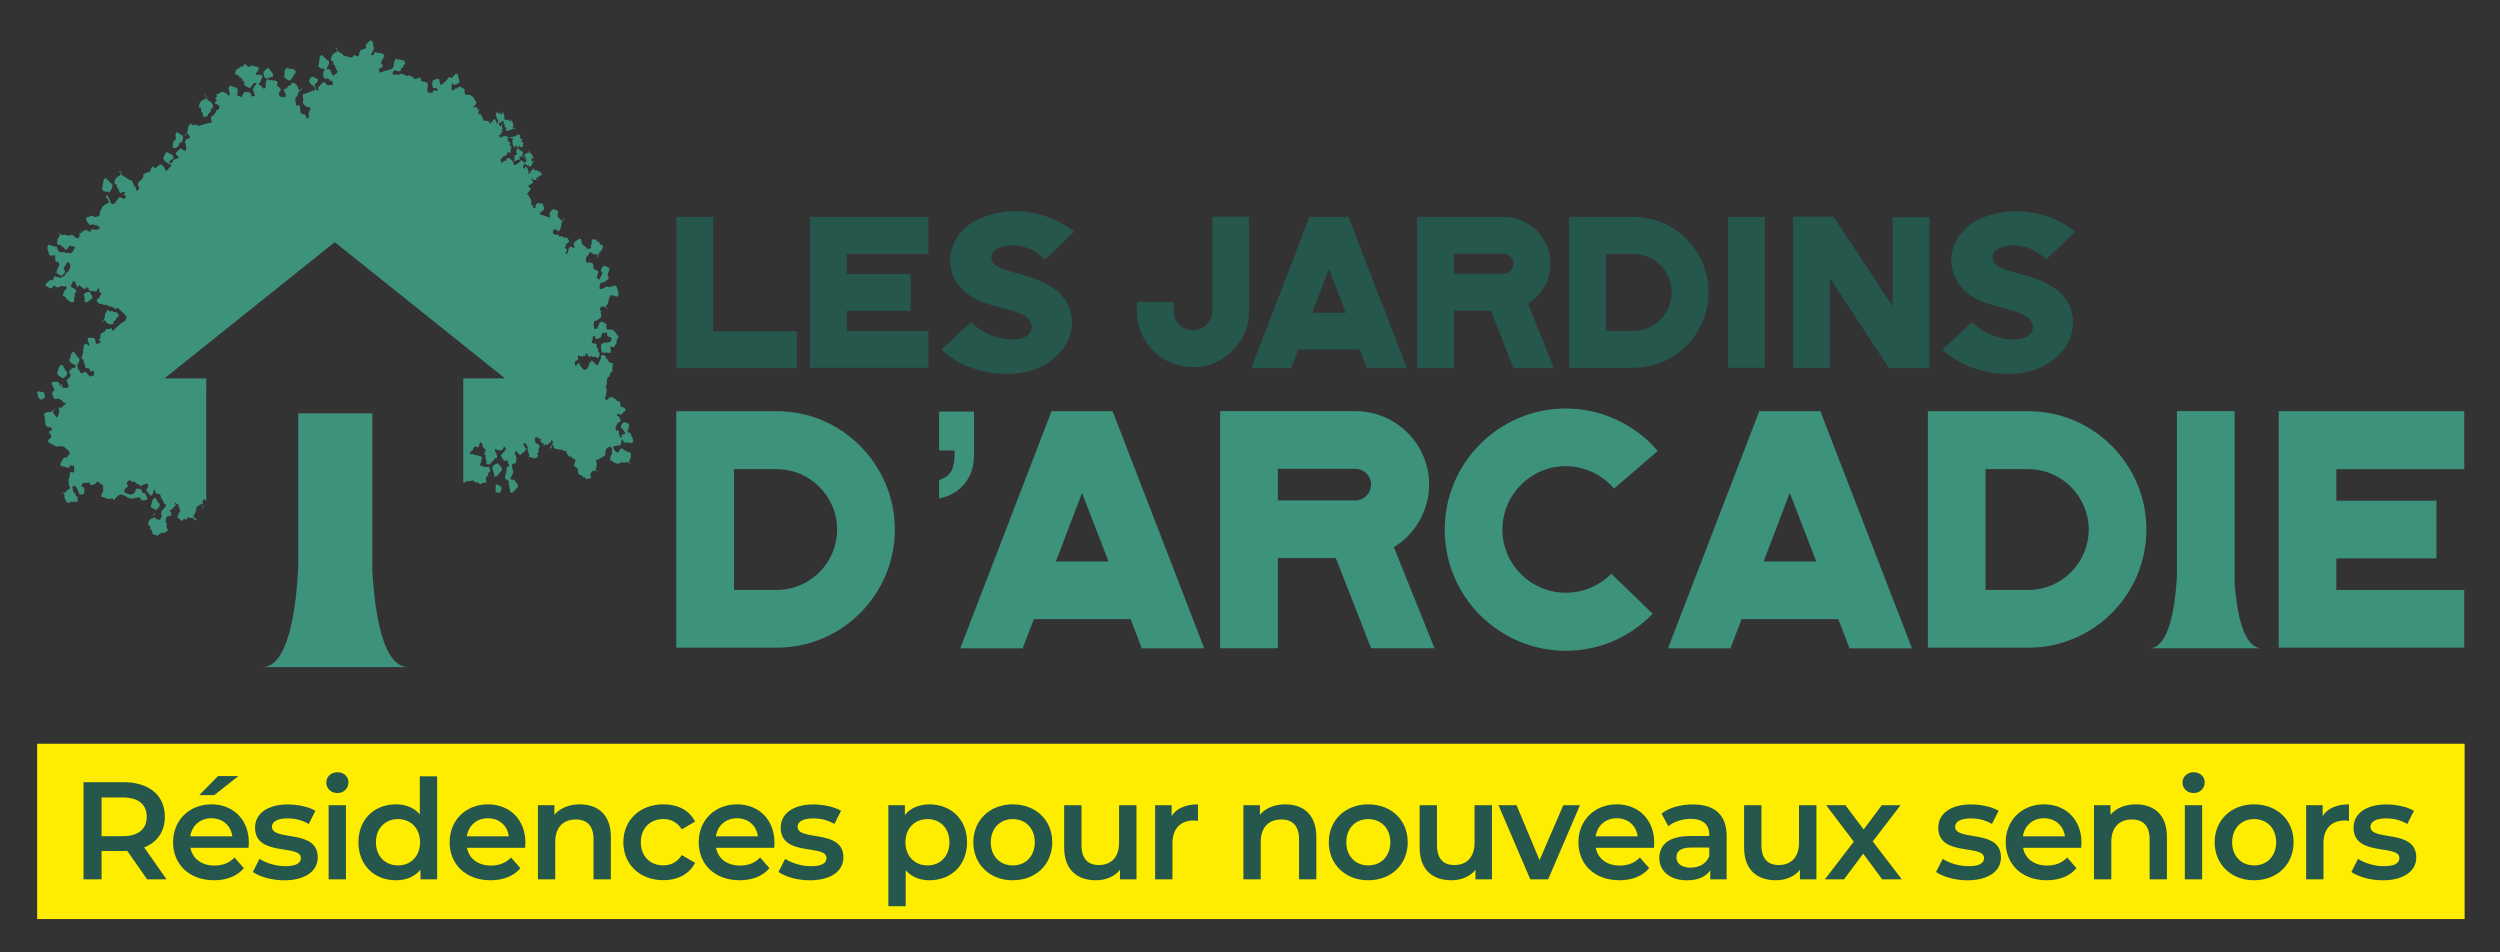 <?xml version="1.0" encoding="UTF-8"?>
<!-- Generator: Adobe Illustrator 27.1.1, SVG Export Plug-In . SVG Version: 6.00 Build 0)  -->
<svg xmlns="http://www.w3.org/2000/svg" xmlns:xlink="http://www.w3.org/1999/xlink" version="1.1" id="Calque_1" x="0px" y="0px" viewBox="0 0 522.26 198.93" style="enable-background:new 0 0 522.26 198.93;" xml:space="preserve">
<rect x="0" y="0" width="522.26" height="198.93" fill="#333333" stroke="none"/>
<style type="text/css">
	.st0{fill:#25574D;}
	.st1{fill:#3D927B;}
	.st2{fill:#FFED00;}
	.st3{fill:#FFFFFF;}
</style>
<g>
	<polygon class="st0" points="148.98,69.19 166.48,69.19 166.48,76.92 141.29,76.92 141.29,45.3 148.98,45.3  "></polygon>
	<polygon class="st0" points="169.2,45.3 193.94,45.3 193.94,53.04 176.89,53.04 176.89,57.24 190.23,57.24 190.23,64.93    176.89,64.93 176.89,69.14 193.94,69.14 193.94,76.83 169.2,76.83  "></polygon>
	<path class="st0" d="M207.19,54.3l0.14,0.32c0.59,1.04,1.63,1.4,2.67,1.76c2.4,0.77,4.93,1.31,7.28,2.31   c0.95,0.41,1.9,0.91,2.76,1.49c1.22,0.86,2.31,1.95,2.99,3.3c1.27,2.44,1.18,5.47-0.09,7.96c-1.22,2.44-3.48,4.34-6.02,5.43   c-2.53,1.09-5.38,1.36-8.1,1.18c-4.48-0.32-8.91-1.95-12.17-5.02l6.2-5.74c2.35,2.35,5.7,3.71,9,3.62   c1.81-0.05,3.98-0.86,3.66-2.99c-0.05-0.18-0.09-0.32-0.14-0.41c-0.63-1.4-1.95-1.94-3.21-2.35c-1.99-0.68-4.07-1.09-6.06-1.76   c-1.99-0.68-3.94-1.63-5.34-3.21c-1.49-1.58-2.26-3.76-2.26-5.93c0.05-2.17,0.9-4.34,2.4-5.93c1.58-1.81,3.85-2.9,6.2-3.53   c2.9-0.81,5.97-0.86,8.91-0.27c3.03,0.59,5.93,1.9,8.37,3.85l-2.58,2.49c-1.13,1.13-2.35,2.26-3.53,3.39   c-2.13-2.4-5.61-3.53-8.73-2.76C208.23,51.82,206.74,52.72,207.19,54.3"></path>
	<path class="st0" d="M253.24,45.26h7.69v19.72c0,6.47-5.25,11.72-11.72,11.72c-6.47,0-11.72-5.25-11.72-11.72v-1.9h7.69v1.9   c0,2.22,1.81,4.03,4.03,4.03c2.22,0,4.03-1.81,4.03-4.03V45.26z"></path>
	<path class="st0" d="M281.15,65.34l-3.53-9.14l-3.48,9.14H281.15z M284.09,73.03H271.2l-1.49,3.89h-8.32l12.17-31.62h8.14   l12.21,31.62h-8.32L284.09,73.03z"></path>
	<path class="st0" d="M316.17,55.07c0-1.13-0.95-2.08-2.08-2.08h-10.36v4.21h10.36C315.22,57.2,316.17,56.25,316.17,55.07    M319.2,63.44l5.43,13.48h-8.46l-4.71-12.03h-7.73v12.03h-7.69V45.3h18.05c5.38,0,9.82,4.39,9.82,9.77   C323.9,58.6,322,61.72,319.2,63.44"></path>
	<path class="st0" d="M349.23,61.09c0-4.43-3.62-8.05-8.05-8.05h-5.7v16.1h5.7C345.62,69.14,349.23,65.52,349.23,61.09    M356.92,61.09c0,8.69-7.06,15.74-15.74,15.74h-13.39V45.3h13.39C349.87,45.3,356.92,52.4,356.92,61.09"></path>
	<rect x="361" y="45.3" class="st0" width="7.69" height="31.53"></rect>
	<polygon class="st0" points="395.38,45.39 403.07,45.39 403.07,76.92 394.65,76.92 382.26,58.1 382.26,76.83 374.57,76.83    374.57,45.26 383.03,45.26 395.38,63.98  "></polygon>
	<path class="st0" d="M416.32,54.3l0.14,0.32c0.59,1.04,1.63,1.4,2.67,1.76c2.4,0.77,4.93,1.31,7.28,2.31   c0.95,0.41,1.9,0.91,2.76,1.49c1.22,0.86,2.31,1.95,2.99,3.3c1.27,2.44,1.18,5.47-0.09,7.96c-1.22,2.44-3.48,4.34-6.02,5.43   c-2.53,1.09-5.38,1.36-8.1,1.18c-4.48-0.32-8.91-1.95-12.17-5.02l6.2-5.74c2.35,2.35,5.7,3.71,9,3.62   c1.81-0.05,3.98-0.86,3.66-2.99c-0.05-0.18-0.09-0.32-0.14-0.41c-0.63-1.4-1.95-1.94-3.21-2.35c-1.99-0.68-4.07-1.09-6.06-1.76   c-1.99-0.68-3.94-1.63-5.34-3.21c-1.49-1.58-2.26-3.76-2.26-5.93c0.05-2.17,0.91-4.34,2.4-5.93c1.58-1.81,3.84-2.9,6.2-3.53   c2.9-0.81,5.97-0.86,8.91-0.27c3.03,0.59,5.93,1.9,8.37,3.85l-2.58,2.49c-1.13,1.13-2.35,2.26-3.53,3.39   c-2.13-2.4-5.61-3.53-8.73-2.76C417.36,51.82,415.87,52.72,416.32,54.3"></path>
	<path class="st1" d="M174.88,110.63c0-6.94-5.67-12.62-12.62-12.62h-8.93v25.23h8.93C169.21,123.25,174.88,117.57,174.88,110.63    M186.93,110.63c0,13.61-11.06,24.67-24.67,24.67h-20.98v-49.4h20.98C175.87,85.89,186.93,97.02,186.93,110.63"></path>
	<path class="st1" d="M203.47,85.99v9.06c0,2.41-0.66,4.42-1.97,6c-1.31,1.59-3.08,2.62-5.32,3.09v-3.86   c1.34-0.47,2.21-1.13,2.62-1.99c0.41-0.85,0.61-1.94,0.61-3.25V94.1h-3.23v-8.11H203.47z"></path>
	<path class="st1" d="M231.57,117.29l-5.53-14.32l-5.46,14.32H231.57z M236.18,129.34h-20.2l-2.34,6.1H200.6l19.07-49.54h12.76   l19.14,49.54h-13.04L236.18,129.34z"></path>
	<path class="st1" d="M286.43,101.2c0-1.77-1.49-3.26-3.26-3.26h-16.23v6.59h16.23C284.94,104.53,286.43,103.04,286.43,101.2    M291.18,114.31l8.5,21.12h-13.25l-7.37-18.85h-12.12v18.85h-12.05V85.89h28.28c8.43,0,15.38,6.87,15.38,15.31   C298.55,106.73,295.58,111.62,291.18,114.31"></path>
	<path class="st1" d="M313.86,110.63c0,7.3,5.95,13.19,13.25,13.19c3.61,0,6.95-1.42,9.5-3.97l8.65,8.37   c-4.82,4.96-11.27,7.73-18.15,7.73c-13.96,0-25.3-11.34-25.3-25.31c0-13.96,11.34-25.3,25.3-25.3c7.37,0,14.39,3.26,19.21,8.86   l-9.14,7.87c-2.55-2.98-6.24-4.68-10.07-4.68C319.81,97.37,313.86,103.33,313.86,110.63"></path>
	<path class="st1" d="M379.42,117.29l-5.53-14.32l-5.46,14.32H379.42z M384.03,129.34h-20.2l-2.34,6.1h-13.04l19.07-49.54h12.76   l19.14,49.54h-13.04L384.03,129.34z"></path>
	<path class="st1" d="M436.34,110.63c0-6.94-5.67-12.62-12.62-12.62h-8.93v25.23h8.93C430.67,123.25,436.34,117.57,436.34,110.63    M448.39,110.63c0,13.61-11.06,24.67-24.67,24.67h-20.98v-49.4h20.98C437.33,85.89,448.39,97.02,448.39,110.63"></path>
	<polygon class="st1" points="476.03,85.89 514.8,85.89 514.8,98.01 488.08,98.01 488.08,104.6 508.99,104.6 508.99,116.65    488.08,116.65 488.08,123.25 514.8,123.25 514.8,135.29 476.03,135.29  "></polygon>
	<path class="st1" d="M466.82,121.91V85.89h-12.05l0,34.5c-0.37,6.58-1.66,15.04-5.83,15.04h5.83h11.98h5.8   C468.68,135.44,467.3,128.2,466.82,121.91"></path>
	<rect x="7.76" y="155.37" class="st2" width="507.11" height="36.62"></rect>
	<g>
		<path class="st0" d="M30.73,183.69l-4.15-5.94c-0.26,0.03-0.52,0.03-0.78,0.03h-4.58v5.91h-3.77V163.4h8.35    c5.33,0,8.64,2.73,8.64,7.22c0,3.07-1.57,5.33-4.32,6.41l4.67,6.67H30.73z M25.63,166.59h-4.41v8.09h4.41    c3.31,0,5.02-1.51,5.02-4.06C30.65,168.07,28.94,166.59,25.63,166.59z"></path>
		<path class="st0" d="M51.92,177.11H39.78c0.43,2.26,2.32,3.71,5.02,3.71c1.74,0,3.1-0.55,4.2-1.68l1.94,2.23    c-1.39,1.65-3.57,2.52-6.23,2.52c-5.19,0-8.55-3.33-8.55-7.94s3.39-7.92,8-7.92c4.52,0,7.83,3.16,7.83,8    C51.98,176.33,51.95,176.76,51.92,177.11z M39.75,174.71h8.78c-0.29-2.23-2-3.77-4.38-3.77C41.81,170.94,40.1,172.45,39.75,174.71    z M44.76,166.1h-3.13l3.91-3.97h4.26L44.76,166.1z"></path>
		<path class="st0" d="M52.82,182.16l1.39-2.75c1.36,0.9,3.45,1.54,5.39,1.54c2.29,0,3.25-0.64,3.25-1.71    c0-2.96-9.57-0.17-9.57-6.35c0-2.93,2.64-4.84,6.81-4.84c2.06,0,4.41,0.49,5.8,1.33l-1.39,2.75c-1.48-0.87-2.96-1.16-4.44-1.16    c-2.2,0-3.25,0.72-3.25,1.74c0,3.13,9.57,0.35,9.57,6.41c0,2.9-2.67,4.78-7.02,4.78C56.79,183.9,54.21,183.14,52.82,182.16z"></path>
		<path class="st0" d="M68.16,163.49c0-1.22,0.99-2.17,2.32-2.17s2.32,0.9,2.32,2.09c0,1.28-0.96,2.26-2.32,2.26    C69.14,165.66,68.16,164.7,68.16,163.49z M68.65,168.21h3.62v15.48h-3.62V168.21z"></path>
		<path class="st0" d="M91.32,162.18v21.51h-3.48v-2c-1.22,1.48-3.01,2.2-5.13,2.2c-4.49,0-7.83-3.13-7.83-7.94s3.33-7.92,7.83-7.92    c2,0,3.77,0.67,4.99,2.09v-7.94H91.32z M87.75,175.95c0-2.96-2-4.84-4.61-4.84c-2.61,0-4.61,1.88-4.61,4.84s2,4.84,4.61,4.84    C85.75,180.8,87.75,178.91,87.75,175.95z"></path>
		<path class="st0" d="M109.7,177.11H97.55c0.43,2.26,2.32,3.71,5.02,3.71c1.74,0,3.1-0.55,4.2-1.68l1.94,2.23    c-1.39,1.65-3.57,2.52-6.23,2.52c-5.19,0-8.55-3.33-8.55-7.94s3.39-7.92,8-7.92c4.52,0,7.83,3.16,7.83,8    C109.75,176.33,109.73,176.76,109.7,177.11z M97.52,174.71h8.78c-0.29-2.23-2-3.77-4.38-3.77    C99.58,170.94,97.87,172.45,97.52,174.71z"></path>
		<path class="st0" d="M127.61,174.82v8.87h-3.62v-8.41c0-2.75-1.36-4.09-3.68-4.09c-2.58,0-4.32,1.57-4.32,4.67v7.83h-3.62v-15.48    h3.45v2c1.19-1.42,3.07-2.18,5.33-2.18C124.86,168.04,127.61,170.15,127.61,174.82z"></path>
		<path class="st0" d="M130.22,175.95c0-4.64,3.48-7.92,8.38-7.92c3.02,0,5.42,1.25,6.61,3.6l-2.78,1.62    c-0.93-1.48-2.32-2.15-3.86-2.15c-2.67,0-4.7,1.86-4.7,4.84c0,3.01,2.03,4.84,4.7,4.84c1.54,0,2.93-0.67,3.86-2.15l2.78,1.62    c-1.19,2.32-3.59,3.62-6.61,3.62C133.7,183.9,130.22,180.59,130.22,175.95z"></path>
		<path class="st0" d="M161.73,177.11h-12.15c0.43,2.26,2.32,3.71,5.02,3.71c1.74,0,3.1-0.55,4.2-1.68l1.94,2.23    c-1.39,1.65-3.57,2.52-6.23,2.52c-5.19,0-8.55-3.33-8.55-7.94s3.39-7.92,8-7.92c4.52,0,7.83,3.16,7.83,8    C161.79,176.33,161.76,176.76,161.73,177.11z M149.55,174.71h8.78c-0.29-2.23-2-3.77-4.38-3.77    C151.61,170.94,149.9,172.45,149.55,174.71z"></path>
		<path class="st0" d="M162.63,182.16l1.39-2.75c1.36,0.9,3.45,1.54,5.39,1.54c2.29,0,3.25-0.64,3.25-1.71    c0-2.96-9.57-0.17-9.57-6.35c0-2.93,2.64-4.84,6.81-4.84c2.06,0,4.41,0.49,5.8,1.33l-1.39,2.75c-1.48-0.87-2.96-1.16-4.44-1.16    c-2.2,0-3.25,0.72-3.25,1.74c0,3.13,9.57,0.35,9.57,6.41c0,2.9-2.67,4.78-7.02,4.78C166.6,183.9,164.02,183.14,162.63,182.16z"></path>
		<path class="st0" d="M202.02,175.95c0,4.81-3.33,7.94-7.86,7.94c-1.97,0-3.71-0.67-4.96-2.09v7.51h-3.62v-21.1h3.45v2.03    c1.22-1.48,3.02-2.2,5.13-2.2C198.69,168.04,202.02,171.17,202.02,175.95z M198.34,175.95c0-2.96-1.97-4.84-4.58-4.84    c-2.61,0-4.61,1.88-4.61,4.84s2,4.84,4.61,4.84C196.37,180.8,198.34,178.91,198.34,175.95z"></path>
		<path class="st0" d="M203.33,175.95c0-4.64,3.48-7.92,8.23-7.92c4.81,0,8.26,3.28,8.26,7.92c0,4.64-3.45,7.94-8.26,7.94    C206.8,183.9,203.33,180.59,203.33,175.95z M216.17,175.95c0-2.96-1.97-4.84-4.61-4.84c-2.61,0-4.58,1.88-4.58,4.84    s1.97,4.84,4.58,4.84C214.2,180.8,216.17,178.91,216.17,175.95z"></path>
		<path class="st0" d="M237.42,168.21v15.48h-3.45v-1.97c-1.16,1.42-2.99,2.17-4.99,2.17c-3.97,0-6.67-2.17-6.67-6.84v-8.84h3.62    v8.35c0,2.81,1.33,4.15,3.62,4.15c2.52,0,4.23-1.56,4.23-4.67v-7.83H237.42z"></path>
		<path class="st0" d="M250.26,168.04v3.45c-0.32-0.06-0.58-0.09-0.84-0.09c-2.75,0-4.49,1.62-4.49,4.78v7.51h-3.62v-15.48h3.45    v2.26C245.79,168.85,247.68,168.04,250.26,168.04z"></path>
		<path class="st0" d="M274.99,174.82v8.87h-3.62v-8.41c0-2.75-1.36-4.09-3.68-4.09c-2.58,0-4.32,1.57-4.32,4.67v7.83h-3.62v-15.48    h3.45v2c1.19-1.42,3.07-2.18,5.33-2.18C272.23,168.04,274.99,170.15,274.99,174.82z"></path>
		<path class="st0" d="M277.59,175.95c0-4.64,3.48-7.92,8.23-7.92c4.81,0,8.26,3.28,8.26,7.92c0,4.64-3.45,7.94-8.26,7.94    C281.07,183.9,277.59,180.59,277.59,175.95z M290.44,175.95c0-2.96-1.97-4.84-4.61-4.84c-2.61,0-4.58,1.88-4.58,4.84    s1.97,4.84,4.58,4.84C288.46,180.8,290.44,178.91,290.44,175.95z"></path>
		<path class="st0" d="M311.68,168.21v15.48h-3.45v-1.97c-1.16,1.42-2.99,2.17-4.99,2.17c-3.97,0-6.67-2.17-6.67-6.84v-8.84h3.62    v8.35c0,2.81,1.33,4.15,3.62,4.15c2.52,0,4.23-1.56,4.23-4.67v-7.83H311.68z"></path>
		<path class="st0" d="M330.06,168.21l-6.64,15.48h-3.74l-6.64-15.48h3.77l4.81,11.48l4.96-11.48H330.06z"></path>
		<path class="st0" d="M345.51,177.11h-12.15c0.43,2.26,2.32,3.71,5.02,3.71c1.74,0,3.1-0.55,4.2-1.68l1.94,2.23    c-1.39,1.65-3.57,2.52-6.23,2.52c-5.19,0-8.55-3.33-8.55-7.94s3.39-7.92,8-7.92c4.52,0,7.83,3.16,7.83,8    C345.57,176.33,345.54,176.76,345.51,177.11z M333.34,174.71h8.78c-0.29-2.23-2-3.77-4.38-3.77    C335.4,170.94,333.69,172.45,333.34,174.71z"></path>
		<path class="st0" d="M360.7,174.62v9.07h-3.42v-1.88c-0.87,1.33-2.55,2.09-4.87,2.09c-3.54,0-5.77-1.94-5.77-4.64    c0-2.58,1.74-4.61,6.44-4.61h4v-0.23c0-2.12-1.28-3.36-3.86-3.36c-1.74,0-3.54,0.58-4.7,1.54l-1.42-2.64    c1.65-1.28,4.06-1.91,6.55-1.91C358.12,168.04,360.7,170.15,360.7,174.62z M357.08,178.85v-1.8h-3.74c-2.46,0-3.13,0.93-3.13,2.06    c0,1.3,1.1,2.14,2.96,2.14C354.93,181.26,356.47,180.45,357.08,178.85z"></path>
		<path class="st0" d="M379.46,168.21v15.48h-3.45v-1.97c-1.16,1.42-2.99,2.17-4.99,2.17c-3.97,0-6.67-2.17-6.67-6.84v-8.84h3.62    v8.35c0,2.81,1.33,4.15,3.62,4.15c2.52,0,4.23-1.56,4.23-4.67v-7.83H379.46z"></path>
		<path class="st0" d="M393.2,183.69l-3.97-5.36l-4,5.36h-4l6.03-7.86l-5.77-7.62h4.03l3.8,5.07l3.8-5.07h3.91l-5.8,7.57l6.06,7.91    H393.2z"></path>
		<path class="st0" d="M404.45,182.16l1.39-2.75c1.36,0.9,3.45,1.54,5.39,1.54c2.29,0,3.25-0.64,3.25-1.71    c0-2.96-9.57-0.17-9.57-6.35c0-2.93,2.64-4.84,6.81-4.84c2.06,0,4.41,0.49,5.8,1.33l-1.39,2.75c-1.48-0.87-2.96-1.16-4.44-1.16    c-2.2,0-3.25,0.72-3.25,1.74c0,3.13,9.57,0.35,9.57,6.41c0,2.9-2.67,4.78-7.02,4.78C408.42,183.9,405.84,183.14,404.45,182.16z"></path>
		<path class="st0" d="M434.77,177.11h-12.15c0.43,2.26,2.32,3.71,5.02,3.71c1.74,0,3.1-0.55,4.2-1.68l1.94,2.23    c-1.39,1.65-3.57,2.52-6.23,2.52c-5.19,0-8.55-3.33-8.55-7.94s3.39-7.92,8-7.92c4.52,0,7.83,3.16,7.83,8    C434.83,176.33,434.8,176.76,434.77,177.11z M422.59,174.71h8.78c-0.29-2.23-2-3.77-4.38-3.77    C424.65,170.94,422.94,172.45,422.59,174.71z"></path>
		<path class="st0" d="M452.68,174.82v8.87h-3.62v-8.41c0-2.75-1.36-4.09-3.68-4.09c-2.58,0-4.32,1.57-4.32,4.67v7.83h-3.62v-15.48    h3.45v2c1.19-1.42,3.07-2.18,5.33-2.18C449.93,168.04,452.68,170.15,452.68,174.82z"></path>
		<path class="st0" d="M455.93,163.49c0-1.22,0.99-2.17,2.32-2.17s2.32,0.9,2.32,2.09c0,1.28-0.96,2.26-2.32,2.26    C456.91,165.66,455.93,164.7,455.93,163.49z M456.42,168.21h3.62v15.48h-3.62V168.21z"></path>
		<path class="st0" d="M462.65,175.95c0-4.64,3.48-7.92,8.23-7.92c4.81,0,8.26,3.28,8.26,7.92c0,4.64-3.45,7.94-8.26,7.94    C466.13,183.9,462.65,180.59,462.65,175.95z M475.5,175.95c0-2.96-1.97-4.84-4.61-4.84c-2.61,0-4.58,1.88-4.58,4.84    s1.97,4.84,4.58,4.84C473.52,180.8,475.5,178.91,475.5,175.95z"></path>
		<path class="st0" d="M490.71,168.04v3.45c-0.32-0.06-0.58-0.09-0.84-0.09c-2.75,0-4.49,1.62-4.49,4.78v7.51h-3.62v-15.48h3.45    v2.26C486.25,168.85,488.13,168.04,490.71,168.04z"></path>
		<path class="st0" d="M491.21,182.16l1.39-2.75c1.36,0.9,3.45,1.54,5.39,1.54c2.29,0,3.25-0.64,3.25-1.71    c0-2.96-9.57-0.17-9.57-6.35c0-2.93,2.64-4.84,6.81-4.84c2.06,0,4.41,0.49,5.8,1.33l-1.39,2.75c-1.48-0.87-2.96-1.16-4.44-1.16    c-2.2,0-3.25,0.72-3.25,1.74c0,3.13,9.57,0.35,9.57,6.41c0,2.9-2.67,4.78-7.02,4.78C495.18,183.9,492.6,183.14,491.21,182.16z"></path>
	</g>
	<g>
		<path class="st1" d="M9.35,82.58c0.02-1.05-0.88-0.54-1.31-0.87c-0.19-0.02-0.24,0.22-0.28,0.37c0.23,0.51,0.24,1.42,0.85,1.4    C9.03,83.37,9.49,83.17,9.35,82.58"></path>
		<path class="st1" d="M42.01,22.61c0,0.31-0.1,0.78,0.3,0.88c0.05,0.26,0.06,0.93,0.4,0.98l0.69-0.25    c-0.1-0.73,0.85-0.57,0.64-1.35c0.09-0.27,0.41-0.22,0.51-0.5c-0.14-0.64-0.42-1.22-0.98-1.35c-0.42-0.24-0.44-0.89-0.73-1.26    l-0.1,0.04c0.06,0.32,0.49,0.53,0.23,0.9c-0.54,0.06-1.03,0.36-1.28,0.91c-0.1,0.26-0.18,0.51-0.1,0.8    C41.72,22.41,41.9,22.45,42.01,22.61"></path>
		<path class="st1" d="M21.42,39.68c0.41,0.58,0.96,0.18,1.42,0.56c0.35-0.51,0.87-1.2,0.57-1.91c-0.48,0.17-0.43-0.62-0.86-0.59    c-0.15-0.25-0.48-0.8-0.76-0.31l-0.2,0.25c0.12,0.43-0.31,0.8-0.1,1.25C21.39,39.17,21.2,39.46,21.42,39.68"></path>
		<path class="st1" d="M60.88,16.69c-0.15-0.57,0.52-0.52,0.49-1.03c0.17-0.26,0.63-0.48,0.31-0.87c-0.12-0.13-0.27-0.35-0.46-0.33    c-0.33-0.05-0.64-0.2-0.97-0.1c-0.12-0.19-0.37-0.21-0.5-0.04c-0.51,0.5-0.14,1.19-0.46,1.74C59.73,16.43,60.28,17.06,60.88,16.69    "></path>
		<path class="st1" d="M37.34,30.48c0.04-0.22-0.02-0.56,0.21-0.66c0.51,0.17,0.57-0.59,0.71-0.93c0.02-0.18,0-0.43-0.11-0.59    c-0.47-0.13-0.74-0.53-1.19-0.69c-0.75,0.42,0.3,1.66-0.73,1.88c-0.11,0.46-0.19,0.94-0.09,1.42    C36.54,31.1,37.01,30.74,37.34,30.48"></path>
		<path class="st1" d="M17.97,63.14c0.53-0.04,0.86-0.55,1.3-0.83c0.12-0.57-0.38-0.91-0.57-1.36c-0.38,0.09-0.91,0.09-1.15,0.51    c-0.14,0.26,0.17,0.42,0.1,0.68C17.81,62.49,17.44,63.09,17.97,63.14"></path>
		<path class="st3" d="M32.25,107.65c0.06-0.11-0.06-0.28-0.16-0.35C32,107.49,32.23,107.5,32.25,107.65"></path>
		<path class="st1" d="M14.02,77.98c0.08-0.52-0.56-0.47-0.52-1.02c-0.32-0.12-0.22-0.62-0.53-0.75c-0.75,0.09-0.72,1.11-1.04,1.68    c0.15,0.68,0.78,0.81,1.24,1.17C13.49,78.77,13.99,78.59,14.02,77.98"></path>
		<path class="st1" d="M33.39,105.45c0.02-0.38-0.38-0.34-0.43-0.65c-0.23-0.22-0.27-0.62-0.54-0.79c-0.69,0.11-0.64,1.13-0.94,1.64    c0.13,0.61,0.7,0.58,1.1,0.91C32.94,106.31,33.31,106,33.39,105.45"></path>
		<path class="st1" d="M129.41,93.14c0.46-0.28,0.3-0.93,0.48-1.38c0.3,0.22,0.53,1.06,1.06,0.61c0.33,0.21,0.69,0,1.03,0.21    c0.2-0.1,0.23-0.34,0.31-0.56c-0.09-0.61-0.52-0.96-0.55-1.55c-0.21-0.19-0.67,0.08-0.63-0.4c0.07-0.53,0.59-1.15,0.16-1.58    l-0.92-0.34c-0.26,0.27-0.64,0.54-0.64,1.04c0.02,0.32,0.36,0.33,0.45,0.6c0.17,0.22,0.41,0.43,0.42,0.75    c-0.18,0.51-1.06-0.18-0.66,0.64c-0.06,0.13-0.09,0.27-0.23,0.26c-0.34-0.25-0.3-0.74-0.41-1.16c-0.01-0.13,0.03-0.27-0.03-0.39    c-0.18,0.08-0.45,0.16-0.61-0.05c-0.23-0.59,0.27-1.07,0.4-1.54c0.25-0.11,0.57-0.14,0.64-0.45c-0.22-0.34-0.23-0.98-0.73-0.95    c-0.08-0.15-0.02-0.29,0.04-0.42c0.34-0.11,0.71,0.43,1-0.05c0.18-0.39,0.96-0.56,0.58-1.11c-0.3-0.44-1.22-0.05-0.97-1    c0.04-0.72-0.83-0.21-0.88-0.94c-0.31,0.07-0.49-0.21-0.67-0.43c-0.33,0.17-0.95-0.18-1,0.5c-0.23,0.1-0.47,0.09-0.64-0.13    c-0.07-0.48,0.36-0.88,0.25-1.39c0.27-0.38-0.15-0.84-0.05-1.24c0.33-0.69-0.11-1.83,0.75-2.07c0.07-0.36,0.03-0.83,0.4-0.95    c0.12-0.02,0.18-0.14,0.23-0.27c-0.24-0.56,0.13-1.02-0.02-1.56c-0.3-0.04-0.62-0.11-0.86-0.27c0.04-0.34-0.19-0.64-0.46-0.64    c-0.05-0.58-0.47-0.86-0.9-0.71c-0.35,0.05-0.13,0.51-0.26,0.77l-0.62,1.26c-0.17,0.11-0.39-0.08-0.47-0.23    c-0.21-0.27-0.54-0.34-0.7-0.69c-0.87,0.28-0.58,2.16-1.74,1.89c-0.42-0.39-0.83-0.81-1-1.43c-0.29,0.12-0.44,0.44-0.65,0.69    c-0.27-0.16-0.21-0.58-0.22-0.86c0.13-0.48,0.73-0.13,0.67-0.78c0.01-0.21-0.1-0.44,0.03-0.64c0.45,0.39,0.94,0.2,1.43,0.16    l0.29-0.64c0.28,0.26,0.41,0.99,0.84,0.77c0.05-0.09,0.18-0.09,0.26-0.14c0.23,0.25,0.47,0.31,0.71,0.15    c0.24,0.06,0.46,0.37,0.73,0.19c0.09-0.35,0.41-0.72,0.1-1.07c-0.41-0.21,0.06-0.83-0.43-0.97c-0.24-0.24,0.02-0.53-0.13-0.81    c-0.34-0.22-0.9,0.16-1.02-0.48c0.5-0.3-0.03-1.53,0.7-1.1c0.04,0.35,0.2,0.59,0.48,0.55c0.34-0.06,0.58-0.3,0.87-0.45    c0.04-0.3,0.03-0.67,0.27-0.86c0.26-0.03,0.57,0.26,0.77-0.1c0.31,0.08,0.04,0.49,0.21,0.69c0.24,0.46,1.06,0.13,0.87,0.9    c-0.47,1.07-1.54,0.12-2.11,1.03L125.58,72c-0.01,0.53-0.13,1.18,0.26,1.61c0.27,0.37,0.62-0.21,0.97,0.1    c0.26-0.2,0.52,0.22,0.74-0.04c0.11-0.34,0.09-0.73-0.08-1.05c0.03-0.23,0.28-0.25,0.4-0.19c0.16,0.14,0.37,0.09,0.51-0.05    c0.11-0.46,0.63-0.68,0.39-1.13c0.07-0.37,0.47-0.57,0.39-0.99c-0.45-0.47-0.68-1.24-1.34-1.4l-0.98-0.01    c-0.26-0.29-0.17-0.73-0.12-1.08c-0.42-0.34-0.98-0.8-1.49-0.4c-0.01,0.3-0.15,0.64-0.32,0.83c-0.02,0.41-0.38,0.53-0.65,0.55    c-0.34-0.39-0.21-1.02-0.19-1.5c0.02-0.25,0.26-0.21,0.39-0.23c0.19,0.14,0.24-0.13,0.36-0.22c0.35-0.17,0.73-0.29,0.82-0.79    c-0.07-0.29-0.23-0.6-0.05-0.92c-0.09-0.24-0.38-0.4-0.26-0.72c0.13-0.23,0.39-0.36,0.62-0.36c0.39-0.07,0.67,0.46,1.03,0.48    c-0.03-0.25-0.49-0.21-0.41-0.57c0.84-0.54,0.31-2,1.26-2.3c0.18,0.13,0.37,0.24,0.57,0.15c0.2,0.17,0.47,0.26,0.67,0.12    c0.37-0.69-0.21-1.41-0.26-2.06c-0.66-0.54-1.33,0.54-2,0c-0.53,0.25-0.99,0.65-1.56,0.52c-0.06-0.43,0.03-0.88,0.21-1.24    l0.86-0.18c0.2-0.43,1.2-0.48,0.71-1.2c-0.3-0.5,0.19-0.94,0.28-1.4c-0.07-0.59-0.67-0.57-1.01-0.85    c-0.3,0.26-0.74,0.43-0.76,0.99c0.03,0.27,0.32,0.38,0.28,0.66l-0.58,1.28c-0.22-0.16-0.57-0.14-0.56-0.56    c0.03-0.44,0.58-1.02,0.08-1.33c-0.25-0.27-0.69-0.05-0.77-0.53l-0.11-0.86c-0.43-0.34-0.87-0.37-1.34-0.23    c-0.14-0.22-0.18-0.61-0.12-0.9c0.09-0.6,0.65-0.67,0.73-1.29c0.34-0.15,0.56,0.35,0.88,0.36c0.28,0.2,0.94-0.22,0.83,0.46    c-0.07,0.13-0.11,0.26-0.09,0.39c0.43-0.23,0.11-1.09,0.64-1.35c0.31-0.14,0.44-0.65,0.54-1c-0.02-0.11,0.01-0.26-0.08-0.33    c-0.19-0.07-0.45-0.11-0.57-0.33c-0.03-0.65-0.71-0.22-0.74-0.85c-0.3,0-0.59-0.13-0.9,0.01c-0.18,0.37,0.16,0.86-0.24,1.12    c-0.05,0.23,0.26,0.61-0.08,0.7c-0.32,0.04-0.69,0.25-0.91-0.17c-0.14-0.5-0.76-0.21-0.81-0.83c-0.3-0.35,0.04-1.08-0.56-1.01    c-0.47,0.18-0.77,0.58-1.18,0.83c-0.15,0.35,0.14,0.67,0.22,1c-0.38,0.33-0.82-0.54-1.16,0.02c-0.38,0.45-0.15,1.1-0.63,1.39    c-0.45-0.35,0.63-1.02-0.23-1.22c-0.11-0.02-0.11-0.13-0.13-0.22c0.31-0.14,0.22-0.51,0.41-0.77c0.21-0.11,0.4-0.26,0.56-0.47    c-0.08-0.37-0.38-0.76-0.71-0.87c-0.51,0.38-0.72-0.59-1.23-0.09c-0.25-0.05-0.25-0.33-0.35-0.5c-0.38,0.06-0.87,0.15-1.12-0.27    c-0.07-0.23-0.01-0.52,0.18-0.65c0.56-0.7,0.91,1.02,1.28-0.15c0.54-0.58,0.03-1.57,0.79-1.94c0.02-0.11,0.15-0.22,0.06-0.34    c-0.23,0.1-0.23,0.58-0.51,0.5c-0.25-0.48-0.99-0.62-0.84-1.36c0.13-0.23,0.22-0.56,0.01-0.72c-0.29-0.3-0.63-0.21-0.92-0.38    c-0.33,0.28-0.71,0.58-0.77,1.13c0,0.21,0.3,0.45,0.04,0.61c-0.71-0.16-1.39-0.47-2.08-0.64c0.06-0.74,0.97-0.52,0.9-1.36    c-0.06-0.32-0.2-0.68-0.35-0.95c-0.48,0.13-1.19-0.3-1.43,0.43c0.04,0.21,0.02,0.48-0.15,0.59c-0.14,0.06-0.26,0.06-0.38,0    l0.11-0.44c-0.11-0.26-0.34,0-0.44-0.25c-0.1-0.46,0.19-1.12-0.31-1.37c-0.05-0.31-0.22-0.51-0.39-0.7    c0.01-0.03,0.02-0.05,0.03-0.07h-0.1c-0.03-0.03-0.07-0.07-0.1-0.1c-0.04,0.01-0.07,0.03-0.11,0.05c0.09-0.14,0.21-0.47,0.3-0.14    c-0.09-0.5,0.42-0.34,0.27-0.73c0.11-0.08,0.2-0.12,0.33-0.1c-0.18-0.48-0.37-0.5-0.64-0.79c0.15,0.02,0.45-0.43,0.46-0.03    c0.02-0.53,0.37-0.42,0.64-0.64c-0.1-0.46-0.5-0.66-0.52-1.14c0.2,0.11,0.17,0.52,0.3,0.51V37.3c0.14,0.21,0.35,0.29,0.55,0.38    c-0.02-0.06-0.1-0.15-0.06-0.19c0.15,0.14,0.44,0.14,0.58,0.13c-0.11-0.11-0.26-0.17-0.33-0.32l0.24-0.06    c-0.06-0.07-0.13-0.12-0.21-0.16c0.21-0.13,0.43,0.15,0.64,0.13l-0.15-0.16c0.08-0.05,0.29-0.02,0.3-0.03    c-0.11-0.09-0.38-0.18-0.3-0.35c0.49,0.27,0.51-0.23,0.94-0.09c-0.46-0.19-0.04-0.5-0.52-0.51c0-0.12,0.12-0.17,0.18-0.25    c-0.25-0.02-0.53,0.04-0.73,0.06l0.06-0.35c-0.24-0.07-0.41,0.14-0.58,0.16c0.02-0.09,0.02-0.16,0.06-0.22l-0.15,0.13l-0.18-0.45    c-0.15,0.2-0.56,0.33-0.58,0.7l-0.15-0.16l0.03,0.45c-0.14,0.07-0.32,0.14-0.49,0.06c-0.01-0.18,0.11-0.32,0.24-0.45    c-0.41,0.29-0.09-0.67-0.27-0.29c-0.05-0.19-0.13-0.37-0.24-0.54c-0.01,0.04,0.02,0.11-0.03,0.13c-0.11-0.12-0.29-0.36-0.43-0.35    c0.26,0.34-0.11,0.35-0.03,0.6c-0.09-0.04-0.16-0.15-0.24-0.22c-0.18-0.34,0.15-0.48,0.18-0.86c0.4,0.05,0.2,0.36,0.64,0.19    c-0.07,0.06,0.01,0.19-0.06,0.25c0.15-0.04,0.3-0.12,0.46-0.06c0.07,0.1,0.11,0.2,0.15,0.32c0.25-0.12,0.26-0.53,0.49-0.41    c-0.27-0.56,0.61-0.63,0.39-1.08c-0.01,0.14-0.1,0.24-0.21,0.35c-0.3,0-0.49-0.47-0.3-0.7l0.39-0.03    c0.02-0.31-0.47-0.56-0.18-0.73c-0.73,0.04-0.37-1-0.94-1.02c0.17,0.18,0.32,0.41,0.24,0.67c-0.16,0.01-0.26-0.15-0.39-0.22    c0.29,0.31-0.14,0.19-0.21,0.29c-0.53,0.2-0.22,0.4-0.58,0.73c-0.18-0.02-0.39-0.05-0.49-0.22c0.39-0.05,0.14-0.39,0.43-0.57    c-0.28-0.14-0.15-0.5-0.27-0.67c-0.01,0.42-0.24,0.03-0.27,0.35c-0.1-0.25-0.04-0.56-0.24-0.51c0.02,0.13-0.01,0.23-0.09,0.32    c-0.09-0.1-0.13-0.49-0.18-0.29c-0.07-0.07-0.18-0.18-0.18-0.32c0.02,0.49-0.56,0.45-0.09,0.89c-0.08,0.03-0.16,0.06-0.24,0.1    c0.11,0.17,0.34,0.22,0.24,0.41c-0.19,0.16-0.58,0.17-0.73,0.48c0.11,0.03,0.26-0.09,0.33,0.1c-0.04,0.11-0.19,0.11-0.27,0.19    c0,0.23,0.23,0.07,0.27,0.13c-0.19,0.05-0.16,0.37-0.3,0.45c0.14,0.17,0.47-0.28,0.43,0.16c0.14-0.47,0.54-0.43,0.79-0.38    c0-0.21,0.11-0.48-0.06-0.64c0.45-0.23,0.9,0.4,1.28-0.1c0.46,0.2-0.25,0.42,0,0.73c0.08-0.11,0.2-0.22,0.33-0.13    c-0.17,0.17-0.14,0.52-0.33,0.67c-0.22,0.19-0.42-0.12-0.52-0.22c-0.18-0.33-0.5-0.07-0.67-0.19l0.21,0.19    c0.02,0.07-0.37,0.22-0.49,0.22l0.21,0.19c-0.13-0.03-0.24,0-0.35,0.04l0-0.01c-0.06,0-0.12,0.03-0.17,0.07    c-0.03,0.01-0.05,0.02-0.08,0.03c0.01,0,0.02,0.01,0.03,0.01c-0.2,0.18-0.4,0.48-0.6,0.05c-0.06-0.64-0.52-1.02-1-1.26l-0.46-0.02    c-0.04,0.25-0.07,0.71-0.41,0.6c-0.1-0.09-0.26-0.03-0.32,0.07c0,0.1-0.07,0.21-0.11,0.31c-0.16,0.07-0.24-0.05-0.34-0.15    c-0.25-0.57,0.23-0.92,0.53-1.18c0.27-0.17,0.79-0.15,0.72-0.71c0.09-0.03,0.15-0.1,0.21-0.17c0.16,0,0.3-0.02,0.47,0.46    c-0.22-0.69,0.39-0.64-0.04-1.18c0.1-0.16,0.31-0.11,0.43-0.05c-0.09-0.15-0.19-0.29-0.3-0.42c-0.07-0.14-0.19-0.26-0.24-0.41    c-0.03-0.01-0.07-0.03-0.1-0.04l0.29-0.27c-0.21-0.21-0.41-0.41-0.7-0.39c0.36-0.13-0.06-0.7,0.27-0.98    c-0.34,0.2-0.83-0.43-1.13,0.15c-0.04-0.11-0.09-0.29-0.04-0.39c-0.21,0.13-0.16,0.46-0.39,0.54c-0.17-0.11-0.36-0.26-0.47-0.49    c0.18-0.21,0.41-0.21,0.66-0.2c-0.09-0.07-0.25-0.07-0.27-0.2c0.14-0.28,0.45-0.25,0.51-0.59c-0.07,0.11-0.18,0.21-0.27,0.1    c0.12-0.31,0.29-0.84,0.08-0.69l-0.04-0.88l-0.27,0.59c-0.18-0.28-0.47-0.23-0.31-0.79c0.36-0.07,0.52-0.17,0.86-0.44    c0.1,0.11,0.1,0.26,0.19,0.39c-0.07,0.08-0.18,0.03-0.27,0.05c0.16,0.21,0.32,0.38,0.51,0.49c-0.09,0.02-0.23,0.26-0.23,0.25    c0.1,0.25,0.31,0.11,0.43,0.29c-0.09,0.28,0.04,0.41-0.12,0.64c0.73,0.08,1.35-0.51,2.02-0.34c0.01-0.41-0.44,0-0.66-0.24    c0.41-0.28,0.22-0.97,0.12-0.84c0.08-0.59-0.4-0.65-0.51-1.08v0.54c-0.27-0.11-0.34-0.07-0.47-0.44    c-0.03,0.29-0.52,0.02-0.78,0.05c0.09-0.64-0.05-1.34-0.47-1.67c-0.05,0.21,0.13,0.56-0.16,0.64c-0.14-0.15-0.18-0.36-0.27-0.54    c0.07,0.52-0.28-0.05-0.19,0.49c-0.18-0.49-0.4-0.18-0.58-0.54c0.04,0.47-0.43,1.05,0.19,1.13l-0.19,0.29    c0.19,0.23,0.4,0.11,0.43,0.39c-0.18,0.31-0.09,0.62-0.39,0.84c0.19-0.72-0.45-0.77-0.39-1.38c-0.03,0.52-0.58,0.31-0.43,0.93    c-0.13,0.03-0.22-0.08-0.31-0.2v0.44c-0.29,0.02-0.52-0.36-0.7-0.64c-0.06,0.31-0.6-0.08-0.89,0.05    c-0.25-0.08-0.03-0.36-0.04-0.54c-0.07,0.11-0.14,0.17-0.21,0.21c0.03-0.09,0.05-0.17,0.07-0.25c-0.12-0.32-0.31-0.73-0.67-0.84    c-0.08,0.06-0.16,0.11-0.24,0.17c0.06-0.54,0.09-1.03,0.15-1.53c-0.04,0.21-0.1,0.41-0.27,0.52c-0.13-0.16-0.16-0.38-0.19-0.59    c0.03,0.33-0.65-0.38-0.39,0.1c-0.21-0.19-0.38-0.17-0.54-0.12c0.01-0.21,0.33-0.02,0.42-0.23c0.16-0.22,0.44-0.43,0.4-0.77    c-0.4-0.54-0.68-1.3-1.32-1.5c-0.36-0.13-0.83,0.13-1.08-0.24c-0.19-0.35,0.14-0.82-0.14-0.98c-0.33-0.22-0.62-0.55-0.99-0.49    c-0.23,0.1-0.49,0.12-0.57,0.43L95.2,18.4c-0.19,0.25-0.41,0.51-0.7,0.52c-0.32-0.29-0.07-0.8-0.15-1.2    c0.05-0.14,0.12-0.27,0.27-0.28c0.25,0.51,0.73,0.17,1.06,0.02c0.17-0.13,0.33-0.37,0.33-0.61c-0.23-0.41-0.31-0.86-0.38-1.34    c-0.15-0.2-0.43-0.1-0.59,0.04c-0.28,0.2-0.4,0.71-0.76,0.72c-0.65-0.51-0.83,0.55-1.27,0.77c-0.16,0.3-0.55,0.26-0.62,0.67    c-0.11,0.05-0.22,0.08-0.31-0.03c-0.38-0.36-0.06-1.49-0.83-1.18l-0.83,0.3c-0.09,0.45-0.26,0.96-0.02,1.4    c0.19,0.47,0.64-0.02,0.93,0.38c0.08,0.03,0.14,0.1,0.17,0.21c-0.27,0.52-1.09-0.44-1.1,0.58c-0.27,0.07-0.62-0.06-0.94,0.02    c-0.46-0.53,0.08-1.27-0.11-1.93c-0.39-0.43-0.93-0.44-1.4-0.48c-0.02-0.29,0.06-0.77-0.35-0.77c-0.38,0.03-0.66,0.45-1.02,0.28    c-0.26-0.43-0.78-0.6-1.17-0.75c-0.66,0.48-1.33-0.79-1.96-0.15c-0.46-0.09-0.96,0.12-1.41-0.07c-0.12-0.29,0.12-0.58,0.26-0.77    c0.45-0.24,0.95,0.45,1.44,0.02c-0.16-0.68,0.62-0.52,0.57-1.15c0.14-0.09,0.26-0.23,0.35-0.4c-0.07-0.33-0.27-0.63-0.58-0.65    c-0.31,0.04-0.58-0.3-0.89-0.08c-0.21-0.18-0.55-0.33-0.67,0.02c-0.43,0.63,0,1.72-0.86,1.97c-0.78,0.16-1.54,0.39-2.31,0.7    c-0.13-0.21-0.19-0.59-0.11-0.86c0.15-0.31,0.74,0.06,0.65-0.55c0.1-0.4-0.36-0.44-0.28-0.8c0.25-0.39,0.47-0.87,0.74-1.25    c-0.21-0.63-0.7-0.44-1.12-0.72c-0.35,0.35-0.69-0.45-0.97,0.04c-0.18,0.12-0.13,0.57-0.43,0.51c-0.18-0.01-0.33-0.21-0.32-0.38    c0.3-0.32,0.6-0.65,0.61-1.16c-0.36-0.5-0.02-1.38-0.59-1.58c-0.45,0.13-0.68,0.62-1.06,0.87c-0.15,0.26,0.12,0.57-0.09,0.84    c-0.47,0.14-1.16,0.22-1.31,0.79c0.03,0.27-0.03,0.64-0.26,0.77c-0.3,0.26-0.54-0.21-0.81-0.24c-0.48,1.08-1.45,0.18-2.17,0.2    c-0.37-0.75-1.43-0.59-1.51-1.65c-0.11-0.05-0.13-0.12-0.24-0.05c0.03,0.35,0.58,0.51,0.23,0.91c-0.55,0.11-1,0.6-1.15,1.27    c0.06,0.17-0.09,0.32,0.01,0.49c0.2,0.08,0.56,0.11,0.47,0.5c0.02,0.11-0.07,0.26,0.05,0.34c0.49,0.2,0.32,1.07,0.81,1.28    c0.08,0.57-0.44,0.7-0.69,0.97c-0.5,0.29-0.43-0.55-0.71-0.73c-0.04-0.29-0.18-0.6-0.43-0.52c-0.14-0.02-0.31,0.08-0.43-0.07    c0.14-0.5,0.59-0.89,0.49-1.48c-0.02-0.63-0.69-0.08-0.68-0.74c-0.49-0.03-0.72-1.25-1.18-0.34c-0.23,0.28,0,0.68-0.24,0.98    c0.29,0.46-0.45,0.85,0.04,1.2c0.37,0.51,0.92,0.07,1.21,0.6c-0.4,0.19-0.34,0.68-0.4,1.09c0.06,0.35,0.19,0.68,0.46,0.78    c0.34-0.3,0.61,0.11,0.92,0.07c-0.09,0.72,0.5-0.07,0.57,0.47c0.04,0.22,0.26,0.46,0.1,0.68c-0.52-0.02-1.29,0.44-1.54-0.43    c-0.69-0.33-1.02,0.64-1.53,0.96c-0.1,0.25,0.19,0.64-0.11,0.76c-0.41-0.21-0.47-0.85-0.59-1.27c0.15-0.44,0.9-0.65,0.62-1.26    c-0.52-0.02-1.05-0.77-1.52-0.21c-0.16,0.3-0.47,0.74-0.12,1.03c0.28,0.54,1.11,0.63,1.11,1.4c-0.1,0.23-0.3,0.17-0.47,0.21    c-0.68,0.43-1.43,0.55-2.13,0.81c-0.13,0.53,0.36,1.08-0.04,1.63c0.2,0.5,0.61,0.88,1.06,1.05c0.2-0.02,0.43-0.01,0.58,0.2    c0.03,0.39-0.31,0.64-0.38,1.03c-0.05,0.35,0.17,0.76-0.07,1.06c-0.16,0.1-0.38,0.09-0.44-0.11c-0.02-0.28-0.11-0.92-0.49-0.59    c-0.16-0.24-0.42-0.18-0.63-0.27c-0.16-0.63-0.06-1.22-0.38-1.79c-0.21-0.07-0.3,0.41-0.53,0.15c-0.11-0.63-0.52-1.37,0.02-1.85    c0.38-0.33,0.28-1.13,0.79-1.32c0.21-0.01,0.32-0.19,0.44-0.34l-0.03-0.12c-0.27,0.07-0.5,0.63-0.77,0.23    c-0.18-0.61-0.47-1.16-1.05-1.33c-0.16,0.06-0.28-0.08-0.44,0.03c-0.06,0.17-0.03,0.34-0.14,0.5c-0.71-0.27-0.62,0.84-1.29,0.69    c-0.4,0.35,0.16,0.72,0.18,1.15c0.04,0.07,0.13,0.1,0.13,0.22c-0.12,0.22-0.34,0.41-0.58,0.39c-0.26-0.19-0.55-0.04-0.8-0.2    c-0.08-0.35-0.25-0.75,0.05-1c0.09-0.05,0.16-0.13,0.2-0.25c0.07-0.77-1.2-0.75-0.61-1.53c-0.09-0.28-0.32-0.45-0.52-0.57    c-0.39,0.21-0.73-0.25-1.12,0.05l-0.54-0.35c0.12-0.48,0.59-0.14,0.84-0.39c0.14-0.01,0.24,0.02,0.34-0.12    c0.13-0.77-0.57-1.1-0.8-1.68c-0.55-0.21-0.87,0.46-1.2,0.75c0.04,0.46,0.05,1.03,0.44,1.28c0.12,0.11,0.4,0.09,0.35,0.32    c-0.58,0.6,0.07,1.68-0.72,1.92c-0.36-0.32-0.62-0.79-1.07-0.96c0-0.21,0.2-0.22,0.29-0.33l0.53-1.32    c-0.33-0.67-1.01-0.13-1.46-0.41c0.14-0.5,1.01-0.93,0.52-1.49c-0.5-0.23-1.03-0.17-1.53-0.39c-0.57,1.18-1.11-1.2-1.57,0.21    c-0.18,0.12-0.34,0.03-0.51,0.05c-0.24,0.13-0.37,0.58-0.72,0.44c-0.25,0.17-0.36,0.62-0.48,0.94c0.16,0.59,0.9,0.18,0.91,0.93    c0.38-0.08,0.7,0.29,0.71,0.73c0.13,0,0.25,0.04,0.37,0.13c-0.1,0.25-0.17,0.6,0.05,0.79c0.43,0.16,0.87,0.69,1.29,0.34    c0.23-0.38,0.43-0.87,0.86-0.9c0.11,0.07,0.29,0.14,0.23,0.32c-0.31,0.21-0.48,0.64-0.69,1.01c0.2,0.42,0.18,0.86,0.43,1.24    c-0.07,0.41-0.4,0.16-0.61,0.27c-0.16-0.11-0.15-0.39-0.23-0.59c-0.39-0.46-0.89-0.25-1.34-0.37c-0.2,0.39-0.5,0.69-0.61,1.16    c-0.27-0.08-0.59-0.45-0.9-0.3c-0.1-0.55,0.39-1.32-0.19-1.77c-0.44,0.01-0.84-0.18-1.27-0.4c-0.61,0.42-0.19,1.14-0.09,1.74    c-0.02,0.2-0.17,0.42-0.36,0.35c-0.18-0.59-0.74-0.41-1.05-0.88c-0.28,0.22-0.71,0.18-0.96,0.53c-0.15,0.05-0.37-0.08-0.45,0.16    c0.02,0.14,0.12,0.24,0.14,0.4c-0.14,0.15-0.59,0.32-0.23,0.58c0.04,0.09,0.18,0.15,0.11,0.28c-0.04,0.28-0.51,0.18-0.35,0.53    c0.32,0.3,1.06,0.18,0.95,0.91c-0.04,0.39-0.4,0.43-0.64,0.59c-0.11,0.7-0.63,0.94-1.02,1.31c-0.29,0.4,0.21,0.9-0.01,1.3    c-0.98-0.07-1.91,0.58-2.9,0.6c-0.36-0.71-0.96,0.36-1.28-0.44c-0.37-0.03-0.49,0.45-0.68,0.74c-0.04,0.54-0.11,1.28-0.58,1.56    c-0.03,0.09-0.09,0.17-0.09,0.26c0.3,0.09,0.2-0.63,0.56-0.47c0.23,0.2,0.38,0.49,0.56,0.74c-0.13,0.36-0.52,0.14-0.73,0.4    c-0.17,0.17-0.37,0.34-0.4,0.64c0.4,0.26,0.03,0.81,0.36,1.12c-0.04,0.24-0.1,0.55-0.28,0.69c-0.41,0.03-0.74-0.78-1.19-0.38    c-0.18,0.47-1.13,0.63-0.61,1.3c0.19,0.1,0.4,0.24,0.39,0.49l-0.05,0.11c-0.4,0.19-1.12,0.13-1.18,0.83    c-0.1,0.14-0.25,0.29-0.43,0.24c-0.15-0.06-0.27-0.2-0.24-0.36c0.28-0.19,0.44-0.55,0.83-0.57c0.08-0.24,0-0.58-0.15-0.75    c-0.39-0.34-0.79-0.33-1.11-0.67c-0.49,0.1-0.58,0.76-0.85,1.25c0.17,0.92,1.06,1.01,1.61,1.44c0.1,0.46-0.4,0.46-0.51,0.81    c-0.12,0.24-0.28,0.48-0.52,0.32c-0.28-0.12-0.26-0.55-0.48-0.72l-0.47-0.5c-0.55-0.01-0.9,0.47-1.26,0.81    c-0.22-0.04-0.21-0.33-0.4-0.39c-0.56,0.01-0.51,0.83-0.79,1.18c-0.48-0.08-0.96,0.27-1.38,0.5c0.37,1.35-1.89,1.35-0.81,2.72    c0.09,0.31-0.27,0.34-0.34,0.57c-0.12,0.06-0.25,0.06-0.32-0.07c0.16-0.65-0.55-0.7-0.53-1.33c-0.19-0.1-0.25-0.34-0.29-0.57    c-0.79-0.15-1.23-0.75-1.97-1.08c-0.38-0.21-0.33-0.91-0.74-0.99c-0.03,0.34,0.52,0.5,0.23,0.91c-0.57,0.22-1.09,0.6-1.2,1.37    c0.01,0.15-0.03,0.28,0.04,0.44c0.14,0.05,0.28,0.03,0.42,0.16c0.07,0.29-0.08,0.76,0.31,0.79c0.18,0.31,0.14,0.91,0.5,0.94    c0.29-0.16,0.65-0.35,0.95-0.12c-0.02,0.23-0.45,0.25-0.17,0.51c0.14,0.14,0.35,0.29,0.29,0.57c-0.12,0.21-0.4,0.22-0.59,0.21    c-0.31-0.19-0.66-0.52-0.97-0.1c-0.36,0.52-0.63,1.33-1.3,1.23c-0.46-0.24-0.42-0.96-0.69-1.37c-0.1-0.17-0.22-0.32-0.38-0.45    c-0.08,0.06-0.25,0.01-0.26,0.18c0.22,0.47,0.85,0.92,0.55,1.55c-0.55-0.24-0.75,0.51-1.24,0.58c-0.04,0.64-0.72,0.96-0.52,1.67    c-0.15,0.61-0.76,0.35-1.09,0.62c-0.52-0.7-1.16,0.07-1.73,0c-0.16,0.31-0.02,0.65,0.15,0.89c0.19,0.26,0.39,0.53,0.61,0.77    c0.31-0.1,0.75-0.36,1.03,0.03c0.31-0.14,0.67,0.09,0.9,0.3c0.04,0.15,0.12,0.36-0.03,0.46c-0.36,0.01-0.63,0.3-0.95,0.09    l0.2-0.36l-0.24,0.33c-0.02-0.01-0.04-0.02-0.06-0.04c-0.25,0.2-0.76-0.17-0.73,0.4c0.04,0.06-0.01,0.12-0.03,0.19    c-0.27-0.02-0.57-0.36-0.86-0.41c-0.39-0.08-0.61,0.25-0.88,0.48l-0.37-0.89l0.28,0.96c-0.13,0.09-0.27,0.16-0.44,0.14    c-0.05,0.33,0.07,0.8-0.27,1c-0.61,0.13-0.86-0.53-1.39-0.71c-0.69,0.55-1.27-0.25-1.94,0.07c-0.34-0.01-0.56-0.47-0.9-0.44    c0.1,0.19,0.44,0.17,0.42,0.48c-0.32,0.38-0.68,0.95-0.59,1.52c-0.1,1.02,0.8-0.01,0.86,0.86c0.58-0.19,0.81,1.25,1.3,0.38    c0.21-0.15,0.21-0.69,0.57-0.57c0.3,0.35,0.9-0.16,0.97,0.41c-0.33,0.43-0.47,1.22-1.05,1.19c-0.24-0.26-0.52-0.05-0.76-0.04    c-0.53-0.48-1.18,0.06-1.66-0.48c-0.24-0.26-0.15-0.84-0.51-0.98c-0.39,0.35-0.67-0.33-1.05-0.12c-0.21-0.12-0.47-0.37-0.61-0.05    c-0.33,0.58,0.09,1.19,0.21,1.72c-0.05,0.32,0.28,0.41,0.48,0.41c0.26,0.05,0.56-0.16,0.82-0.03c0.05,0.45-0.16,1.23,0.35,1.36    c0.15-0.14,0.31,0.02,0.41,0.12c0.33,0.72-0.39,1.25-0.49,1.93c0.11,0.6,0.67,0.57,1.05,0.88c0.22-0.36,0.74-0.4,0.73-0.98    c0.01-0.35-0.35-0.37-0.26-0.71c0.22-0.38,0.57-0.67,0.65-1.13c0.21-0.12,0.5,0.1,0.71,0.28c0.03,0.53-0.07,1.1-0.37,1.52    c-0.6,0.25-0.78,1.33-1.46,1.2c-0.1,0.1-0.15,0.34-0.31,0.25c-0.19-0.14-0.37-0.24-0.57-0.15c-0.22-0.09-0.47-0.32-0.67-0.12    l-0.25,0.81c-0.66-0.52-1.04,0.46-1.56,0.7c0.01,0.64,0.75,0.72,1.14,0.93c0.45,0.15,0.51-1.16,0.97-0.35    c0.55,0.49,1.22-0.5,1.77-0.01c0.17-0.04,0.34-0.2,0.49,0c0.19,0.25-0.06,0.5-0.17,0.65c-0.31,0.14-0.44,0.65-0.54,1    c0,0.1-0.01,0.26,0.08,0.33c0.19,0.07,0.45,0.11,0.57,0.33c0.05,0.6,0.69,0.34,0.79,0.88c0.29-0.01,0.56,0.08,0.86-0.04    c0.19-0.37-0.21-0.89,0.24-1.12c-0.51-0.74,0.79-0.93-0.04-1.51c-0.27-0.35-0.72-0.22-0.89-0.67c0.32-0.28,0.27-1.02,0.71-1.06    c0.4,0.32,0.4,1.04,0.8,1.37c0.05-0.15,0.05-0.32,0.15-0.46c0.63,0.01,0.99,1.32,1.6,0.5c0.19-0.1,0.38-0.05,0.52,0.13    c-0.08,0.93,0.67,0.34,1.03,0.66c0.19-0.04,0.38-0.05,0.54,0.07c0.12-0.26,0.28-0.5,0.45-0.72c0.09,0.1,0.17,0.2,0.26,0.3    c-0.07,0.14-0.12,0.29-0.06,0.45c0.09,0.18,0.39,0.17,0.41,0.44c-0.17,0.17-0.37,0.42-0.35,0.71c-0.23,0.17-0.47,0.32-0.64,0.59    c0.15,0.36,0.4,0.77,0.73,0.81c0.53-0.39,0.69,0.59,1.23,0.09c0.37,0.17,0.65,0.48,1.08,0.42c0.44,0.04,0.86,0.81,1.32,0.29    c0.02-0.02,0.03-0.06,0.05-0.08l1.44,1.41c0,0,0.23,0.77,0.44,0.13c0.01,0.43-0.08,0.85-0.31,1.23c-0.96,0.47-1.75,1.2-2.45,2.05    c-0.14,0.04-0.2-0.06-0.3-0.16c-0.06-0.13-0.03-0.35-0.17-0.39c-0.33,0.32-0.73,0.28-1.1,0.13c0.04,0.85-0.92,0.63-1.15,1.27    c-0.09,0.3,0.12,0.87-0.34,0.89c0,0.33,0.51,0.47,0.3,0.88c-0.3-0.13-0.69,0.37-0.94,0.02c-0.05-0.41-0.07-1.01-0.47-1.13    c-0.42,0.18-1.11-0.47-1.23,0.35c-0.03,0.52,0.59,0.94,0.19,1.32c-0.19-0.32-0.69-0.75-0.91-0.17c-0.34,0.24,0.07,0.76-0.26,1.04    c0.25,0.64-0.38,1.18-0.26,1.8c0.2,0.11,0.51,0.33,0.39,0.66c-0.09,0.27,0.2,0.3,0.27,0.49c0.04,0.25,0.03,0.5,0.12,0.77    c0.26,0.2,0.68-0.14,0.84,0.33c0.07,0.21,0.22,0.37,0.42,0.48c0.12-0.07,0.2-0.19,0.36-0.22c0.29,0.14,0.15,0.53,0.16,0.79    c-0.01,0.56-0.47,0.02-0.56,0.47c-0.45-0.05-0.83-0.54-1.07-0.96c-0.48-0.21-1.19,0.82-1.35-0.28c-0.47-0.17-0.33-0.81-0.56-1.15    c0.2-0.46,0.75-0.94,0.4-1.54c-0.47-0.01-0.35-0.7-0.77-0.8c-0.1-0.19-0.16-0.54-0.41-0.43c-0.5,0.06-0.36,0.67-0.62,0.98    c0.21,0.42-0.5,0.66-0.07,1.06c0.29,0.6,1.1,0.29,1.22,1.09c-0.21,0.27-0.54,0.09-0.83,0.3c-0.24,0.22-0.55,0.47-0.57,0.88    c0.01,0.29,0.42,0.27,0.34,0.6c-0.19,0.37-0.43,0.66-0.77,0.82c-0.31,0.65,0.75,1.13,0.1,1.71c-0.37,0.26-0.69-0.14-1.05,0.02    c-0.17-0.12-0.18-0.32-0.14-0.53c0.05-0.08,0.03-0.16,0.05-0.24c-0.24-0.12-0.32,0.71-0.52,0.19c-0.09-1.09-1.02-0.49-1.52-0.66    c-0.13,0.03-0.1,0.2-0.14,0.32c0.11,0.57,0.63,0.95,0.51,1.57c-0.19,0.08-0.42,0.21-0.4,0.5c0.02,0.41,0.24,0.76,0.4,1.11    c0.44,0.35,1.04-0.31,1.36,0.32c0.47-0.09,0.39,0.73,0.85,0.54c0.07-0.01,0.14,0.07,0.21,0.1c0.02,0.37-0.39,0.34-0.53,0.59    c-0.17,0.63-0.72,0.11-0.98,0.44c0.34,0.65,0.06,1.38-0.25,1.98c-0.42-0.12-0.5-0.75-0.89-0.98c-0.08-0.21,0.07-0.37,0.18-0.47    l0.23-0.13l-0.03-0.12c-0.42,0.21-0.88,0.78-1.38,0.5c-0.34,0.14-0.73,0.2-0.91,0.55c0.08,0.35,0.4,0.77,0.14,1.16    c0.21,0.27,0.22,0.58,0.16,0.93c0.23,0.2,0.33,0.52,0.62,0.67c0.22-0.26,0.62-0.15,0.73,0.19c0.04,0.14,0.1,0.29-0.01,0.41    c-0.18,0.13-0.55-0.03-0.55,0.33c0.09,0.34,0.4,0.49,0.45,0.87c0.02,0.65-0.86,0.55-0.61,1.16c0.5,0.58,1.25,0.58,1.73,1.04    c0.54-0.14,1.07-0.19,1.58,0.01c0.39,0.49,1.09,0.73,1.22,1.4c-0.17,0.33-0.62,0.39-0.58,0.84c-0.28-0.02-0.6-0.04-0.86,0.17    c-0.06,0.61-0.91,0.96-0.43,1.55c0.48,0.31,1.01,0.08,1.48,0.5c0.31-0.14,0.46-0.97,0.9-0.46c0.11-0.01,0.24-0.16,0.33-0.03    c0.09,0.43-0.02,0.85,0.06,1.28c-0.25,0.27-0.64-0.11-0.91,0.11c-0.03,0.52-0.03,1.06-0.33,1.51c0.16,0.51,0,1.3,0.39,1.7    c-0.19,0.4-0.72,0.32-0.85,0.8c-0.32,0.28-0.67,0.12-1.02,0.28c0.02,0.04-0.01,0.06-0.01,0.09c0.22,0.01,0.45-0.19,0.65,0.04    c-0.08,0.72,0.2,1.57,0.75,1.93c0.33,0.22,0.54-0.6,0.91-0.11c0.26-0.3,0.64-0.07,0.96-0.08c0.31-0.17,0.09-0.6,0.15-0.9    c-0.15-0.34-0.52-0.52-0.5-0.94c-0.63-0.03-0.36-0.87-0.64-1.2c0.09-0.21,0.29-0.33,0.49-0.31c0.64,0.26,0.7,1.09,1,1.7    c0.31,0.17,0.68,0.13,0.99-0.09c0.08-0.42,0.17-0.87-0.02-1.25c-0.13-0.25-0.6-0.04-0.5-0.49c0.13-0.34,0.42-0.54,0.73-0.53    c0.34,0.27,1.12-0.52,1.08,0.42c0.28,0.18,0.65-0.02,0.98-0.13c0.25-0.16,0.37-0.66,0.74-0.49c0.29,0.35,0.69,0.56,1.04,0.84    c-0.03,0.29-0.19,0.56,0.03,0.84c-0.18,0.48-0.56,0.98-0.42,1.45c0.74,0.06,1.43,0.82,2.22,0.28c0.17,0.04,0.22,0.22,0.25,0.4    c0.42-0.05,0.55-0.63,0.92-0.83c1.1-1.04,2.04,0.87,3.13,0.49l1.37-0.23c0.34,0.11,0.32,0.78,0.76,0.62    c0.29-0.09,0.97,0.23,0.9-0.46c-0.22-0.37-0.25-0.99-0.68-1.06c-0.16,0.03-0.36-0.04-0.43-0.2c0.17-0.57-0.42-0.55-0.68-0.74    c-0.19-0.01-0.43,0.02-0.6,0.17c-0.06,0.34-0.2,0.64-0.42,0.87c-0.63,0.38-1.33,0.14-1.91-0.25c-0.31-0.65,0.42-0.9,0.69-1.28    c0.06-0.27-0.37-0.33-0.2-0.65c0.08-0.52,0.47-0.56,0.8-0.56c0.24,0.74,0.99-0.22,1.04,0.7c0.56-0.23,0.98,0.99,1.41,0.21    c0.46,0.16,0.73-0.58,1.16-0.02c0.2,0.58-0.6,0.84-0.27,1.44c0.42,0.21,0.59,1.18,1.13,0.76c0.26-0.35,0.12-1.06,0.57-1.15    c0.1,0.22,0.06,0.58,0.16,0.79c0.32,0.12,0.74-0.06,0.98,0.32c-0.02,0.72,0.61,1.01,0.68,1.64c0.12,0.26,0.58,0.25,0.47,0.68    c-0.33,0.61-1.41,1.06-0.83,2.05c-0.06,0.29-0.27,0.59-0.43,0.83c-0.42-0.01-0.86-0.16-1.13-0.58c-0.31,0.35-1.06,0.23-1.2,0.93    c-0.12,0.24-0.13,0.48-0.07,0.75c0.17,0.07,0.32,0.11,0.41,0.3c0.02,0.19-0.08,0.43,0.08,0.6c0.51,0.19,0.18,1.49,0.98,1.04    c0.13,0.01,0.15,0.23,0.23,0.32c0.54-0.09,0.91-0.96,1.54-0.6c0.34-0.15,0.73-0.31,0.83-0.75c-0.1-0.25-0.36-0.41-0.3-0.74    c0.17-0.27,0.06-0.56-0.14-0.71c0.08-0.39-0.14-0.91,0.2-1.15c0.23-0.37,1.16,0.02,0.93-0.78c0.04-0.34-0.54-0.45-0.15-0.75    c0.55,0,0.66-0.75,1.1-0.85c0.03-0.22-0.36-0.57-0.05-0.65c0.14,0.35,0.41,0.29,0.66,0.53c-0.14,0.6,0.78,1.2,0.03,1.6    c0.03,0.35-0.33,0.69-0.27,0.99c0.26,0.24,0.62,0.37,0.78,0.71c0.39,0.07,0.56-0.86,0.96-0.21c0.29-0.09,0.35-0.69,0.74-0.49    c0.2,0.17,0.44,0.14,0.68,0.02c0.3,0.13,0.38,0.67,0.76,0.49c0.09-0.45-0.66-0.41-0.57-0.92c0.32-0.38,0.61-1.06,0.61-1.61    c0.14-0.53,0.72-0.43,0.96-0.8c0.11-0.1,0.21,0,0.32,0.06c0.08,0.35-0.1,0.73,0.08,1.05c0.29-0.67-0.39-1.42,0.12-2.06    c0.18-0.02,0.37,0.06,0.51,0.22c0,0.13,0.02,0.21,0.05,0.27V79.05h-8.72l35.57-28.46l35.57,28.46h-8.72v21.88    c0.32-0.15,0.62-0.41,1-0.41c0.49,0.09,1.19-0.5,1.47,0.32c0.27-0.17,0.67-0.15,0.87,0.18c0.34,0.43,0.57-0.33,0.95-0.12l0.55-0.2    c-0.03-0.38-0.19-0.81,0.02-1.13c0.2-0.01,0.33-0.19,0.35-0.4c-0.14-0.19,0.02-0.41,0.14-0.5c0.1-0.11,0.26-0.12,0.29-0.33    l-0.25-0.85c-0.64,0.21-1.24-0.02-1.83-0.24c-0.28-0.47,0.42-0.63,0.17-1.1c0.03-0.29,0.39-0.38,0.17-0.65    c-0.6-0.5-1.33-0.27-1.98-0.68c-0.21,0.18-0.43,0-0.53-0.17c0.05-0.41,0.56-0.37,0.67-0.78c0.08-0.33,0.25-0.69,0.6-0.62    c0.17,0.06,0.32,0.31,0.5,0.18c0.23-0.32,0.12-1.02,0.58-0.97c0.46,0.34,0.13,1.33,0.86,1.3c0.33,0.42-0.66,1.17,0.14,1.43    c-0.42,0.53,0.37,0.91,0.07,1.46c-0.03,0.52,0.42,0.28,0.63,0.4c0.42-0.05,0.39-0.83,0.87-0.72c-0.07-0.87,1.03-0.31,0.71-1.2    c-0.03-0.54-0.63-0.88-0.34-1.36c0.48,0.23,1,0.54,1.5,0.13c0.24-0.13,0.12-0.48,0.38-0.59c0.15,0.16,0.32,0.27,0.36,0.54    c-0.33,0.45-0.7,0.82-1.04,1.23c0.01,0.52,0.39,0.8,0.63,1.16c0.27,0.07,0.59-0.23,0.82,0.11c-0.25,0.51,0.62,0.7,0.12,1.08    c-0.45,0-0.35,0.5-0.43,0.83c0.09,0.6-0.5,1.08-0.23,1.74c0.24,0.32,1.04,0.4,0.64,1.03c0.31,0.35,0.11,0.89,0.32,1.27    c0.02,0.17-0.02,0.33,0.06,0.52c0.2,0.2,0.46,0.07,0.64-0.01c0.17-0.32,0.5-0.4,0.63-0.77c0.22-0.06,0.36-0.25,0.32-0.52    c-0.08-0.65-0.56-0.89-0.8-1.37c-0.24,0.15-0.45,0.09-0.67,0.02c-0.15-0.63,0.53-0.94,0.49-1.61c0.06-0.56-0.62-1.29-0.07-1.63    l0.6-0.17c0.19-0.59,0.27-1.35-0.14-1.88c-0.05-0.21-0.02-0.43,0.08-0.57c0.02-0.08,0.11-0.07,0.16-0.1    c0.26,0.29,0.45,0.75,0.88,0.8c0.21-0.02,0.29-0.21,0.4-0.37c0.31-0.13,0.5-0.39,0.75-0.59c0-0.08,0-0.16-0.02-0.22    c0.04-0.02,0.08-0.03,0.13-0.05c-0.33-0.28-0.64-0.74-0.63-1.18c0.18-0.04,0.38,0.01,0.56,0.1c0.07,0.3,0.21,0.53,0.37,0.76    c-0.32,0.73,0.53,1.3,0.21,2.03c0,0.19-0.17,0.43-0.04,0.6c0.07-0.19-0.04-0.4,0.12-0.58c0.31-0.16,0.6,0.22,0.9,0.26    c0.35,0.02,0.78-0.13,0.96-0.53c-0.54-0.55,0.43-0.72,0.04-1.32c0.11-0.31,0.38-0.65,0.22-0.93l-0.84-0.5    c-0.01-0.33-0.07-0.65-0.13-0.98c0.6-0.57,0.75,0.43,1.29,0.09c0.01,0.06,0.01,0.12,0.02,0.18c-0.09,0.14-0.22,0.25-0.34,0.31    h0.41c0,0.01,0,0.02,0.01,0.03c-0.02,0.14-0.13,0.24-0.22,0.3c0.08,0.02,0.15,0,0.21-0.03c0.02,0.08,0.07,0.16,0.13,0.19    c0.17,0.11,0.36,0.12,0.54,0.09c-0.1,0.15-0.25,0.28-0.33,0.4c0.31,0,0.58-0.16,0.83-0.33c0.03,0.06-0.05,0.28-0.04,0.28    c0.26-0.13,0.5-0.36,0.67-0.66c0.18,0.11-0.03,0.49,0.04,0.43c0.17-0.28,0.14-0.66,0.31-0.94c0.11,0.09,0.13,0.22,0.2,0.33    c0.34,0.74-0.6,0.83-0.51,1.51c0.3,0.28,0.27-0.66,0.59-0.76c0.08,0.08,0.12,0.2,0.15,0.32c-0.03,0.09-0.02,0.19,0.05,0.29    c0,0,0,0,0,0c0,0,0,0,0,0c0.03,0.05,0.07,0.1,0.13,0.15c0.41,0.17,0.82,0.17,1.24,0.27c0.01-0.01,0.01-0.02,0.02-0.03    c0.02,0.05,0.04,0.1,0.06,0.17v-0.25c0.01-0.02,0.03-0.04,0.04-0.06c0.31,0.51,0.73,0.27,1.09,0.5c-0.05,0.47,0.58,1.06,0.98,1.32    c-0.1-0.09-0.14-0.23-0.14-0.36c0.3,0.28,0.57,0.64,0.96,0.67c0.46,0.54-0.75,1.32,0.2,1.68c0.75,0.24,0.17,1.89,1.13,1.61    c0.25,0.21,0.35,0.65,0.73,0.5c0.23,0.59,0.75,0.28,1.15,0.21c0.09,0,0.12-0.15,0.13-0.23c0.01-0.21-0.09-0.45-0.13-0.67    c0.23-0.29,0.44-0.7,0.8-0.69c0.29,0,0.56,0.19,0.86,0.14c-0.15-0.21-0.58,0.05-0.56-0.43c0.34-0.59,0.31-1.2,0.13-1.84    c0.05-0.3,0.32-0.14,0.47-0.21c0.28-0.27,0.73-0.31,0.97-0.62c0.12-0.03,0.27,0.07,0.35-0.08c0.27-0.57-0.02-1.37,0.57-1.77    c0.21-0.15,0.5-0.26,0.73-0.09c0.45,0.3,0.11,0.9,0.23,1.35c-0.22,0.44-0.57,0.98-0.31,1.46c0.42-0.09,0.6,0.53,1.03,0.48    c0.61,0.57,1.16-0.54,1.8-0.02c0.51-0.33,0.96,0.03,1.44,0.2c-0.12-0.21-0.49-0.17-0.43-0.52c0.4-0.5,0.55-1.21,0.29-1.81    c-0.16-0.39-0.58,0.18-0.75-0.27c-0.07-0.33-0.32-0.14-0.51-0.22c-0.16-0.2-0.38-0.36-0.57-0.47c-0.36,0.17-0.51,0.78-0.77,0.95    c-0.37-0.17-0.76-0.41-0.89-0.85c-0.09-0.19-0.08-0.45,0.09-0.53C128.71,93.27,129.09,92.83,129.41,93.14"></path>
		<path class="st1" d="M103.58,101.3l-0.07,1.19c0.04,0.31,0.31,0.37,0.53,0.44c0.41,0.21,0.54-0.31,0.7-0.66    c0.07-0.16,0.09-0.39-0.02-0.53C104.36,101.57,103.95,100.98,103.58,101.3"></path>
		<path class="st1" d="M102.8,97.81c0.26,0.52,0.43,1.03,0.46,1.67c0.2,0.11,0.47,0.06,0.65-0.1c0.18-0.37,0.56-0.5,0.67-0.92    c0.15-0.04,0.28-0.13,0.29-0.33c-0.04-0.69-0.61-0.92-0.87-1.35C103.53,96.93,102.95,97.14,102.8,97.81"></path>
		<path class="st1" d="M24.25,66.52c0.19-0.19,0.44-0.28,0.57-0.57c-0.11-0.35-0.33-0.69-0.64-0.76c-0.45,0.27-0.63-0.5-1.08-0.1    c-0.28,0.05-0.47-0.62-0.76-0.17l-0.37,0.63c-0.04,0.54-0.11,1.28-0.58,1.56c-0.04,0.09-0.1,0.19-0.04,0.28    c0.22-0.09,0.23-0.56,0.51-0.5c0.27,0.29,0.54,0.69,0.92,0.79c0.29,0.12,0.65,0.08,0.92-0.06c0.04-0.19-0.08-0.45,0.12-0.58    C24.07,67.01,24.27,66.83,24.25,66.52"></path>
		<path class="st1" d="M107.17,28.9c-0.05,0.18-0.14,0.41-0.31,0.49c0.34-0.21,0.16,0.31,0.23,0.49c0.04,0.83,0.34,0.56,0.62,1.18    c-0.26-0.61,0.19-0.44,0.16-0.79c0.13,0.11,0.54,1.24,0.39,0.34c0.07,0.13,0.19,0.25,0.23,0.25c-0.09-0.2-0.16-0.39-0.04-0.59    c0.21,0.77,0.6,0.11,0.78,0.74c-0.29-0.54,0.36-0.56-0.08-0.93l0.31-0.1c-0.19-0.23-0.4-0.38-0.62-0.49    c0.1-0.08,0.19-0.23,0.31-0.29c-0.14-0.23-0.38-0.25-0.58-0.29c0.3-0.13-0.1-0.52,0.16-0.79c-0.28,0.21-0.63-0.23-0.85,0.2    c-0.17,0.16-0.95,0.33-1.48,0.34C106.31,29.18,106.97,28.59,107.17,28.9"></path>
		<path class="st1" d="M77.78,119.19V86.34H62.3v32.31c-0.48,9.06-2.14,20.72-7.54,20.72h7.54h15.49h7.5    C79.99,139.37,78.29,128.16,77.78,119.19"></path>
	</g>
</g>
</svg>
